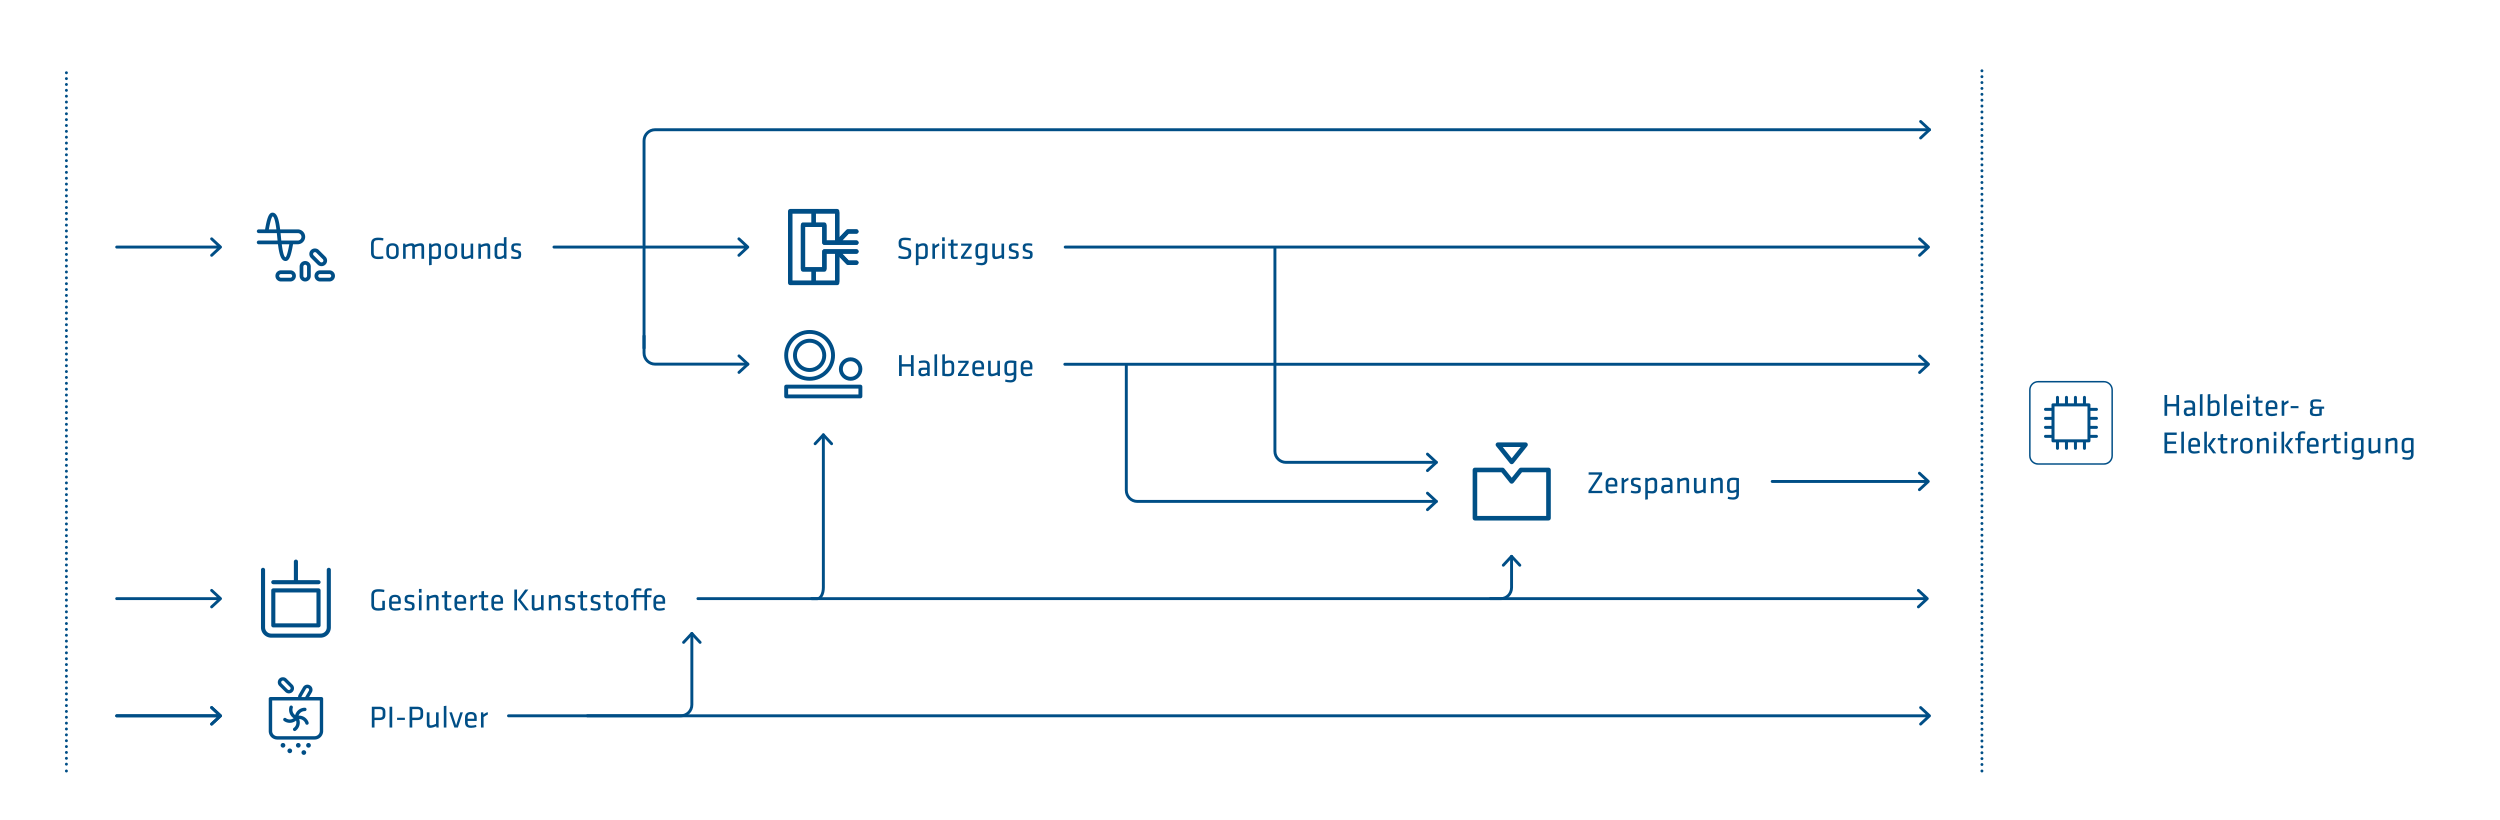 <svg id="Ebene_1" data-name="Ebene 1" xmlns="http://www.w3.org/2000/svg" viewBox="0 0 1280 420"><defs><clipPath id="clippath-6"><path class="cls-7" d="M1038.9 195.05h42.91v42.91h-42.91z"/></clipPath><clipPath id="clippath-7"><path class="cls-7" d="M9-273.5h1280v800H9z"/></clipPath><clipPath id="clippath-8"><path class="cls-7" d="M137.6 346.5h27.87v40H137.6z"/></clipPath><clipPath id="clippath-9"><path class="cls-7" d="M9-273.5h1280v800H9z"/></clipPath><clipPath id="clippath-10"><path class="cls-7" d="M131.5 108.88h40v35.24h-40z"/></clipPath><clipPath id="clippath-11"><path class="cls-7" d="M133.61 286.5h35.79v40h-35.79z"/></clipPath><clipPath id="clippath-12"><path class="cls-7" d="M754 226.5h40v40h-40z"/></clipPath><clipPath id="clippath-13"><path class="cls-7" d="M9-273.5h1280v800H9z"/></clipPath><clipPath id="clippath-14"><path class="cls-7" d="M9-273.5h1280v800H9z"/></clipPath><clipPath id="clippath-15"><path class="cls-7" d="M417.69 139.12h4.38c.61 0 1.1-.51 1.1-1.15v-8.03h4.38v13.76h-9.85v-4.59Zm-12.04-29.83h9.85v4.59h-4.38c-.61 0-1.09.51-1.09 1.15v22.94c0 .63.49 1.15 1.09 1.15h4.38v4.59h-9.85V109.3Zm12.04 0h9.85v13.76h-4.38v-8.03c0-.63-.49-1.15-1.1-1.15h-4.38v-4.59Zm-14.2-1.4c-.02.08-.03.17-.03.26v36.71c0 .09 0 .17.03.26h26.22c.02-.08.03-.17.03-.26v-13.29l3.6 3.78c.2.21.48.34.77.34h4.38c.61 0 1.09-.51 1.09-1.15s-.49-1.15-1.09-1.15h-3.92l-3.28-3.44h7.21c.61 0 1.09-.51 1.09-1.15s-.49-1.15-1.09-1.15h-16.42c-.6 0-1.09.51-1.09 1.15v8.03h-8.76v-20.65h8.76v8.03c0 .63.49 1.15 1.09 1.15h16.42c.61 0 1.09-.51 1.09-1.15s-.49-1.15-1.09-1.15h-7.21l3.28-3.44h3.92c.61 0 1.09-.51 1.09-1.15s-.49-1.15-1.09-1.15h-4.38c-.29 0-.57.12-.77.34l-3.6 3.78v-13.29c0-.09 0-.17-.03-.26h-26.22Z"/></clipPath><clipPath id="clippath-16"><path class="cls-7" d="M401.52 168.95h40v35h-40z"/></clipPath><clipPath id="clippath-17"><path class="cls-7" d="M9-273.5h1280v800H9z"/></clipPath><style>.cls-6,.cls-7{fill:none}.cls-6{stroke-linejoin:round;stroke:#004e86;stroke-linecap:round;stroke-width:1.5px}.cls-11{fill:#005086}.cls-19{fill:#004e86}</style></defs><path class="cls-6" d="M59.75 366.5h53.15M108.36 362.28l4.54 4.22-4.54 4.22"/><g style="clip-path:url(#clippath-6)"><path class="cls-19" d="M1073.38 214.97a.77.77 0 0 0 0-1.54h-3.07v-3.07h3.07a.77.77 0 0 0 0-1.54h-3.07v-1.53a.77.77 0 0 0-.77-.77h-1.53v-3.06a.77.77 0 0 0-1.54 0v3.06h-3.07v-3.06a.77.77 0 0 0-1.54 0v3.06h-3.06v-3.06a.77.77 0 0 0-1.54 0v3.06h-3.06v-3.06a.77.77 0 0 0-1.54 0v3.06h-1.53a.77.77 0 0 0-.77.77v1.53h-3.06a.77.77 0 0 0 0 1.54h3.06v3.07h-3.06a.77.77 0 0 0 0 1.54h3.06v3.06h-3.06a.77.77 0 0 0 0 1.54h3.06v3.07h-3.06a.77.77 0 0 0 0 1.54h3.06v1.53c0 .42.34.77.77.77h1.53v3.06a.77.77 0 0 0 1.54 0v-3.06h3.06v3.06a.77.77 0 0 0 1.54 0v-3.06h3.06v3.06a.77.77 0 0 0 1.54 0v-3.06h3.07v3.06a.77.77 0 0 0 1.54 0v-3.06h1.53c.42 0 .77-.34.77-.77v-1.53h3.07a.77.77 0 0 0 0-1.54h-3.07v-3.07h3.07a.77.77 0 0 0 0-1.54h-3.07v-3.06h3.07Zm-4.6 9.96h-16.86v-16.86h16.86v16.86Z"/><path class="cls-19" d="M1077.21 195.81c2.11 0 3.83 1.72 3.83 3.83v33.71c0 2.11-1.72 3.83-3.83 3.83h-33.71c-2.11 0-3.83-1.72-3.83-3.83v-33.71c0-2.11 1.72-3.83 3.83-3.83h33.71Zm0-.76h-33.71c-2.53 0-4.6 2.07-4.6 4.6v33.71c0 2.53 2.07 4.6 4.6 4.6h33.71c2.53 0 4.6-2.07 4.6-4.6v-33.71c0-2.53-2.07-4.6-4.6-4.6"/></g><path class="cls-19" d="M1114.31 212.9v-4.83h-4.72v4.83h-1.38v-10.66h1.38v4.59h4.72v-4.59h1.38v10.66h-1.38ZM1123.91 212.9h-1.14l-.08-.58c-.69.48-1.58.74-2.53.74-1.46 0-2.07-.86-2.07-2.24 0-1.62.82-2.19 2.38-2.19h2.08v-1.22c0-.98-.43-1.31-1.7-1.31-.75 0-1.73.13-2.34.26l-.14-1.07c.74-.19 1.73-.34 2.56-.34 2.22 0 2.96.86 2.96 2.53v5.43Zm-1.35-3.15h-1.98c-.83 0-1.14.26-1.14 1.04s.14 1.12 1.1 1.12c.67 0 1.42-.26 2.02-.64v-1.52ZM1126.35 212.9v-10.98l1.34-.19v11.17h-1.34ZM1136.44 210.15c0 1.78-.64 2.91-3.31 2.91-.72 0-1.89-.1-2.79-.3v-10.84l1.34-.19v3.76c.54-.29 1.47-.54 2.46-.54 1.62 0 2.29.94 2.29 2.43v2.77Zm-4.76 1.61c.53.08 1.06.11 1.54.11 1.58 0 1.87-.64 1.87-1.68v-2.87c0-.8-.35-1.2-1.26-1.2-.69 0-1.62.34-2.14.59v5.04ZM1138.71 212.9v-10.98l1.34-.19v11.17h-1.34ZM1145.49 211.91c.77 0 1.62-.14 2.46-.37l.18 1.07c-.74.27-1.78.45-2.75.45-2.3 0-3.09-1.1-3.09-2.87v-2.34c0-1.62.74-2.91 3.06-2.91s2.93 1.33 2.93 2.95v1.63h-4.64v.66c0 1.23.34 1.73 1.86 1.73Zm-1.86-3.51h3.35v-.64c0-1.09-.37-1.7-1.63-1.7s-1.71.61-1.71 1.7v.64ZM1150.46 203.86v-1.94h1.34v1.94h-1.34Zm0 9.04v-7.79h1.34v7.79h-1.34ZM1158.51 212.77c-.48.18-1.06.29-1.63.29-1.31 0-1.94-.48-1.94-1.78v-5.06h-1.38v-1.12h1.38v-1.92l1.34-.19v2.11h2.21l-.11 1.12h-2.1v4.83c0 .58.08.86.8.86.37 0 .75-.06 1.25-.19l.18 1.04ZM1163.23 211.91c.77 0 1.62-.14 2.46-.37l.18 1.07c-.74.27-1.78.45-2.75.45-2.3 0-3.09-1.1-3.09-2.87v-2.34c0-1.62.74-2.91 3.06-2.91s2.93 1.33 2.93 2.95v1.63h-4.64v.66c0 1.23.34 1.73 1.86 1.73Zm-1.85-3.51h3.35v-.64c0-1.09-.37-1.7-1.63-1.7s-1.71.61-1.71 1.7v.64ZM1171.78 206.18c-.74.35-1.58.9-2.22 1.34v5.38h-1.34v-7.79h1.17l.08 1.09c.58-.45 1.38-.93 2.14-1.25l.18 1.23ZM1172.82 207.89h4v1.1h-4v-1.1ZM1188.74 209.27v3.39c-.88.26-2.06.4-3.03.4-2.45 0-3.03-.64-3.03-2.03v-.75c0-.83.3-1.3 1.09-1.6-.69-.34-.88-.77-.88-1.42v-.91c0-1.42.88-1.92 2.9-1.92.9 0 1.95.11 2.67.29l-.1 1.06c-.91-.16-2-.21-2.59-.21-1.15 0-1.54.13-1.54.83v.85c0 .61.3.94 1.17.94h4.58v1.09h-1.25Zm-1.25 2.53v-2.53h-2.13c-.94 0-1.33.24-1.33 1.04v.59c0 .83.29 1.06 1.78 1.06.51 0 1.06-.05 1.68-.16ZM1108.21 221.44h6.27v1.23h-4.9v3.35h4.55v1.23h-4.55v3.62h4.91v1.23h-6.29v-10.66ZM1116.83 232.1v-10.98l1.34-.19v11.17h-1.34ZM1123.62 231.11c.77 0 1.62-.14 2.46-.37l.18 1.07c-.74.27-1.78.45-2.75.45-2.3 0-3.09-1.1-3.09-2.87v-2.34c0-1.62.74-2.91 3.06-2.91s2.93 1.33 2.93 2.95v1.63h-4.64v.66c0 1.23.34 1.73 1.86 1.73Zm-1.86-3.51h3.35v-.64c0-1.09-.37-1.7-1.63-1.7s-1.71.61-1.71 1.7v.64ZM1128.59 232.1v-10.98l1.34-.19v11.17h-1.34Zm5.99-7.8-2.79 3.86 2.91 3.94h-1.58l-2.85-3.94 2.75-3.86h1.55ZM1140.47 231.97c-.48.18-1.06.29-1.63.29-1.31 0-1.94-.48-1.94-1.78v-5.06h-1.38v-1.12h1.38v-1.92l1.34-.19v2.11h2.21l-.11 1.12h-2.1v4.83c0 .58.08.86.8.86.37 0 .75-.06 1.25-.19l.18 1.04ZM1145.95 225.38c-.74.35-1.58.9-2.22 1.34v5.38h-1.34v-7.79h1.17l.08 1.09c.58-.45 1.38-.93 2.14-1.25l.18 1.23ZM1150.15 232.26c-2.27 0-3.17-1.3-3.17-2.93v-2.26c0-1.63.9-2.93 3.17-2.93s3.17 1.3 3.17 2.93v2.26c0 1.63-.9 2.93-3.17 2.93Zm0-6.95c-1.22 0-1.83.58-1.83 1.71v2.35c0 1.14.61 1.71 1.83 1.71s1.82-.58 1.82-1.71v-2.35c0-1.14-.61-1.71-1.82-1.71ZM1160.26 232.1v-5.95c0-.51-.26-.72-.75-.72-.58 0-1.78.35-2.61.78v5.89h-1.34v-7.79h1.09l.13.67c.86-.42 2.21-.83 3.14-.83 1.25 0 1.7.78 1.7 1.98v5.97h-1.34ZM1164.16 223.06v-1.94h1.34v1.94h-1.34Zm0 9.04v-7.79h1.34v7.79h-1.34ZM1168.14 232.1v-10.98l1.34-.19v11.17h-1.34Zm5.99-7.8-2.79 3.86 2.91 3.94h-1.58l-2.85-3.94 2.75-3.86h1.55ZM1180.23 222.06c-.42-.08-.96-.14-1.3-.14-.83 0-1.04.29-1.04 1.07v1.31h2.22l-.11 1.12h-2.11v6.67h-1.34v-6.67h-1.38v-1.12h1.38v-1.44c0-1.38.77-2.07 2.21-2.07.51 0 1.06.06 1.58.22l-.11 1.04ZM1184.34 231.11c.77 0 1.62-.14 2.46-.37l.18 1.07c-.74.27-1.78.45-2.75.45-2.3 0-3.09-1.1-3.09-2.87v-2.34c0-1.62.74-2.91 3.06-2.91s2.93 1.33 2.93 2.95v1.63h-4.64v.66c0 1.23.34 1.73 1.86 1.73Zm-1.86-3.51h3.35v-.64c0-1.09-.37-1.7-1.63-1.7s-1.71.61-1.71 1.7v.64ZM1192.88 225.38c-.74.35-1.58.9-2.22 1.34v5.38h-1.34v-7.79h1.17l.08 1.09c.58-.45 1.38-.93 2.14-1.25l.18 1.23ZM1198.51 231.97c-.48.18-1.06.29-1.63.29-1.31 0-1.94-.48-1.94-1.78v-5.06h-1.38v-1.12h1.38v-1.92l1.34-.19v2.11h2.21l-.11 1.12h-2.1v4.83c0 .58.08.86.8.86.37 0 .75-.06 1.25-.19l.18 1.04ZM1200.43 223.06v-1.94h1.34v1.94h-1.34Zm0 9.04v-7.79h1.34v7.79h-1.34ZM1204.06 227.06c0-1.78.64-2.91 3.31-2.91.72 0 1.89.1 2.78.3v8.23c0 1.52-.78 2.74-3.01 2.74-.93 0-1.95-.18-2.74-.42l.18-1.09c.96.24 1.78.34 2.48.34 1.3 0 1.75-.54 1.75-1.55v-1.23c-.54.29-1.47.54-2.46.54-1.62 0-2.29-.94-2.29-2.43v-2.51Zm4.76-1.62c-.53-.08-1.06-.11-1.54-.11-1.58 0-1.87.64-1.87 1.68v2.61c0 .8.35 1.2 1.26 1.2.69 0 1.62-.34 2.15-.59v-4.79ZM1214.06 224.3v5.95c0 .51.26.72.75.72.58 0 1.78-.35 2.61-.78v-5.89h1.34v7.79h-1.09l-.13-.67c-.86.42-2.21.83-3.14.83-1.25 0-1.7-.78-1.7-1.99v-5.97h1.34ZM1226.11 232.1v-5.95c0-.51-.26-.72-.75-.72-.58 0-1.78.35-2.61.78v5.89h-1.34v-7.79h1.09l.13.67c.86-.42 2.21-.83 3.14-.83 1.25 0 1.7.78 1.7 1.98v5.97h-1.34ZM1229.66 227.06c0-1.78.64-2.91 3.31-2.91.72 0 1.89.1 2.78.3v8.23c0 1.52-.78 2.74-3.01 2.74-.93 0-1.95-.18-2.74-.42l.18-1.09c.96.24 1.78.34 2.48.34 1.3 0 1.75-.54 1.75-1.55v-1.23c-.54.29-1.47.54-2.46.54-1.62 0-2.29-.94-2.29-2.43v-2.51Zm4.76-1.62c-.53-.08-1.06-.11-1.54-.11-1.58 0-1.87.64-1.87 1.68v2.61c0 .8.35 1.2 1.26 1.2.69 0 1.62-.34 2.15-.59v-4.79Z"/><path style="stroke-dasharray:0 3.01;stroke:#004e86;stroke-linecap:round;stroke-width:1.5px;stroke-linejoin:round;fill:none" d="M1014.75 39.26v353.98"/><path class="cls-6" d="M1014.75 394.75h0m0-358.5h0"/><path style="stroke:#004e86;stroke-linecap:round;stroke-width:1.5px;stroke-linejoin:round;fill:none;stroke-dasharray:0 3" d="M34 40.25v353"/><path class="cls-6" d="M34 394.75h0m0-357.5h0"/><g style="clip-path:url(#clippath-7)"><path class="cls-6" d="M329.75 178.2V72.09c0-3.13 2.54-5.67 5.67-5.67H987.9"/><path class="cls-6" d="m983.36 70.65 4.54-4.23-4.54-4.22"/></g><path class="cls-19" d="M190.37 361.84h3.86c2.29 0 3.09.99 3.09 2.62v1.58c0 1.65-.8 2.64-3.09 2.64h-2.48v3.81h-1.38v-10.66Zm3.81 1.23h-2.43v4.39h2.43c1.31 0 1.76-.37 1.76-1.41v-1.57c0-1.06-.45-1.41-1.76-1.41ZM200.82 372.5h-1.38v-10.66h1.38v10.66ZM203.3 367.49h4v1.1h-4v-1.1ZM209.7 361.84h3.86c2.29 0 3.09.99 3.09 2.62v1.58c0 1.65-.8 2.64-3.09 2.64h-2.48v3.81h-1.38v-10.66Zm3.81 1.23h-2.43v4.39h2.43c1.31 0 1.76-.37 1.76-1.41v-1.57c0-1.06-.45-1.41-1.76-1.41ZM219.88 364.71v5.95c0 .51.26.72.75.72.58 0 1.78-.35 2.61-.78v-5.89h1.34v7.79h-1.09l-.13-.67c-.86.42-2.21.83-3.14.83-1.25 0-1.7-.78-1.7-1.99v-5.97h1.34ZM227.22 372.5v-10.98l1.34-.19v11.17h-1.34ZM235.67 364.71H237l-2.58 7.79h-1.79l-2.58-7.79h1.33l2.15 6.69 2.14-6.69ZM241.28 371.51c.77 0 1.62-.14 2.47-.37l.18 1.07c-.74.27-1.78.45-2.75.45-2.31 0-3.09-1.1-3.09-2.87v-2.34c0-1.62.74-2.91 3.06-2.91s2.93 1.33 2.93 2.95v1.63h-4.64v.66c0 1.23.34 1.73 1.86 1.73Zm-1.85-3.51h3.35v-.64c0-1.09-.37-1.7-1.63-1.7s-1.71.61-1.71 1.7v.64ZM249.83 365.78c-.74.35-1.58.9-2.23 1.34v5.38h-1.34v-7.79h1.17l.08 1.09c.58-.45 1.38-.93 2.15-1.25l.18 1.23Z"/><g style="clip-path:url(#clippath-8)"><path class="cls-19" d="M146.09 381.6c0 .66-.54 1.2-1.2 1.2s-1.2-.54-1.2-1.2.54-1.2 1.2-1.2 1.2.54 1.2 1.2M149.57 384.43c0 .66-.54 1.2-1.2 1.2s-1.2-.54-1.2-1.2.54-1.2 1.2-1.2 1.2.54 1.2 1.2M153.93 381.6c0 .66-.54 1.2-1.2 1.2s-1.2-.54-1.2-1.2.54-1.2 1.2-1.2 1.2.54 1.2 1.2M159.15 381.6c0 .66-.54 1.2-1.2 1.2s-1.2-.54-1.2-1.2.54-1.2 1.2-1.2 1.2.54 1.2 1.2M156.76 385.3c0 .66-.54 1.2-1.2 1.2s-1.2-.54-1.2-1.2.54-1.2 1.2-1.2 1.2.54 1.2 1.2M147.93 355.02c-.7 0-1.35-.27-1.85-.76l-3.08-3.08a2.62 2.62 0 0 1 0-3.7c.98-.98 2.71-.98 3.69 0l3.08 3.08a2.607 2.607 0 0 1-1.85 4.45m-3.07-6.55c-.23 0-.45.09-.62.25-.16.16-.25.38-.25.62s.09.45.25.62l3.08 3.08c.33.33.9.33 1.23 0 .16-.16.25-.38.25-.62s-.09-.45-.25-.62l-3.08-3.08a.869.869 0 0 0-.62-.25"/><path class="cls-19" d="M164.6 356.88h-6.33l1.39-2.41c.35-.6.44-1.31.26-1.98-.18-.68-.61-1.24-1.22-1.59-.4-.23-.85-.35-1.3-.35-.93 0-1.8.5-2.27 1.31l-2.18 3.77c-.22.39-.33.82-.34 1.25h-14.15a.87.87 0 0 0-.87.87v16.55c0 2.4 1.95 4.36 4.36 4.36h19.16c2.4 0 4.35-1.95 4.35-4.36v-16.55a.87.87 0 0 0-.87-.87m-10.13-.38 2.18-3.77c.15-.27.44-.43.76-.43.15 0 .3.04.43.12.2.12.34.3.4.53.06.23.03.46-.08.66l-1.9 3.28h-1.9c0-.13.04-.26.1-.38m9.28 17.8c0 1.44-1.17 2.61-2.61 2.61h-19.16c-1.44 0-2.61-1.17-2.61-2.61v-15.68h24.39v15.68Z"/><path class="cls-19" d="M158.02 369.95a5.129 5.129 0 0 0-2.55-2.99c-.81-.41-1.7-.6-2.59-.55.45-1.34 1.71-2.32 3.2-2.32a.87.87 0 0 0 0-1.74c-2.37 0-4.36 1.61-4.95 3.79a3.38 3.38 0 0 1-1.22-3.76.87.87 0 0 0-.56-1.1.87.87 0 0 0-1.1.56 5.14 5.14 0 0 0 2.08 5.88c-.42.3-.9.52-1.43.6-.89.14-1.79-.07-2.52-.61a.877.877 0 0 0-1.22.19c-.28.39-.2.93.19 1.22a5.061 5.061 0 0 0 3.82.91c.9-.14 1.72-.53 2.41-1.09.43 1.36 0 2.9-1.22 3.78-.39.28-.48.83-.19 1.22a.867.867 0 0 0 1.22.19 5.137 5.137 0 0 0 1.77-5.98c.52 0 1.04.11 1.51.36.81.41 1.4 1.11 1.68 1.97.12.37.46.6.83.6a.87.87 0 0 0 .83-1.14"/></g><path class="cls-6" d="M59.75 366.5h53.15M108.36 362.28l4.54 4.22-4.54 4.22M260.36 366.5H987.9M983.36 362.28l4.54 4.22-4.54 4.22"/><g style="clip-path:url(#clippath-9)"><path class="cls-6" d="M300.75 366.5h47.81c3.13 0 5.67-2.54 5.67-5.67v-36.48"/><path class="cls-6" d="m350 328.89 4.23-4.54 4.22 4.54M415.58 306.51h2.99c1.65 0 2.99-2.54 2.99-5.67v-78.19"/><path class="cls-6" d="m417.34 227.19 4.22-4.54 4.22 4.54M763.06 306.5h5.43c3 0 5.43-2.54 5.43-5.67v-15.98"/><path class="cls-6" d="m769.7 289.39 4.22-4.54 4.22 4.54"/></g><path class="cls-19" d="M191.35 129.44c0 1.49.58 1.97 2.32 1.97.64 0 1.68-.08 2.5-.22l.14 1.18c-.77.18-1.89.29-2.69.29-2.61 0-3.65-1.12-3.65-3.14v-4.71c0-2.02 1.04-3.14 3.65-3.14.8 0 1.92.11 2.69.29l-.14 1.18c-.82-.14-1.86-.22-2.5-.22-1.74 0-2.32.48-2.32 1.97v4.55ZM200.96 132.66c-2.27 0-3.17-1.3-3.17-2.93v-2.26c0-1.63.9-2.93 3.17-2.93s3.17 1.3 3.17 2.93v2.26c0 1.63-.9 2.93-3.17 2.93Zm0-6.95c-1.22 0-1.82.58-1.82 1.71v2.35c0 1.14.61 1.71 1.82 1.71s1.82-.58 1.82-1.71v-2.35c0-1.14-.61-1.71-1.82-1.71ZM215.78 132.5v-5.95c0-.51-.26-.72-.75-.72-.64 0-1.78.35-2.61.78v5.89h-1.34v-5.95c0-.51-.26-.72-.75-.72-.58 0-1.78.35-2.61.78v5.89h-1.34v-7.79h1.09l.13.67c.86-.42 2.21-.83 3.14-.83.8 0 1.26.3 1.49.83.93-.45 2.24-.83 3.22-.83 1.25 0 1.7.78 1.7 1.98v5.97h-1.34ZM225.78 130.12c0 1.55-.7 2.54-2.53 2.54-.69 0-1.6-.11-2.23-.24v3.23l-1.34.19V124.7h1.14l.11.7c.64-.51 1.55-.86 2.58-.86 1.54 0 2.27.82 2.27 2.38v3.19Zm-4.75 1.12c.72.14 1.6.24 2.15.24.9 0 1.26-.42 1.26-1.36v-3.19c0-.8-.26-1.2-1.2-1.2-.77 0-1.63.42-2.21.93v4.58ZM230.9 132.66c-2.27 0-3.17-1.3-3.17-2.93v-2.26c0-1.63.9-2.93 3.17-2.93s3.17 1.3 3.17 2.93v2.26c0 1.63-.9 2.93-3.17 2.93Zm0-6.95c-1.22 0-1.82.58-1.82 1.71v2.35c0 1.14.61 1.71 1.82 1.71s1.82-.58 1.82-1.71v-2.35c0-1.14-.61-1.71-1.82-1.71ZM237.57 124.71v5.95c0 .51.26.72.75.72.58 0 1.78-.35 2.61-.78v-5.89h1.34v7.79h-1.09l-.13-.67c-.86.42-2.21.83-3.14.83-1.25 0-1.7-.78-1.7-1.99v-5.97h1.34ZM249.62 132.5v-5.95c0-.51-.26-.72-.75-.72-.58 0-1.78.35-2.61.78v5.89h-1.34v-7.79h1.09l.13.67c.86-.42 2.21-.83 3.14-.83 1.25 0 1.7.78 1.7 1.98v5.97h-1.34ZM253.23 127.09c0-1.55.7-2.54 2.53-2.54.69 0 1.6.11 2.22.24v-3.27l1.34-.19v11.17h-1.14l-.11-.7c-.64.51-1.55.86-2.58.86-1.54 0-2.27-.82-2.27-2.38v-3.19Zm4.76-1.12c-.72-.14-1.6-.24-2.14-.24-.9 0-1.26.42-1.26 1.36v3.19c0 .8.26 1.2 1.2 1.2.77 0 1.63-.42 2.21-.93v-4.58ZM264.13 132.66c-.8 0-1.86-.18-2.48-.42l.18-1.06c.67.19 1.55.32 2.23.32 1.23 0 1.44-.22 1.44-1.06s-.06-.93-1.63-1.31c-1.94-.48-2.11-.88-2.11-2.5 0-1.44.64-2.1 2.69-2.1.75 0 1.57.1 2.21.27l-.1 1.1c-.66-.13-1.52-.22-2.16-.22-1.15 0-1.31.27-1.31.98 0 .86.02 1.02 1.33 1.34 2.24.56 2.42.83 2.42 2.38s-.46 2.26-2.69 2.26Z"/><path class="cls-6" d="M59.75 126.5h53.15M108.36 122.28l4.54 4.22-4.54 4.22"/><path style="stroke:#004e86;stroke-linecap:round;stroke-width:1.5px;fill:none" d="M283.63 126.5h45.18"/><g style="clip-path:url(#clippath-10)"><path class="cls-19" d="M148.64 144.12h-4.76a2.86 2.86 0 1 1 0-5.72h4.76a2.86 2.86 0 1 1 0 5.72m-4.76-3.81a.95.95 0 1 0 0 1.9h4.76c.52 0 .95-.43.95-.95s-.43-.95-.95-.95h-4.76ZM156.26 144.12a2.86 2.86 0 0 1-2.86-2.86v-4.76a2.86 2.86 0 1 1 5.72 0v4.76a2.86 2.86 0 0 1-2.86 2.86m0-8.57a.95.95 0 0 0-.95.95v4.76c0 .52.43.95.95.95s.95-.43.95-.95v-4.76c0-.52-.43-.95-.95-.95M164.61 136.28c-.76 0-1.48-.3-2.02-.84l-3.37-3.37c-.54-.54-.84-1.25-.84-2.02s.29-1.48.84-2.02c1.07-1.08 2.96-1.08 4.04 0l3.37 3.37c.54.54.84 1.25.84 2.02s-.3 1.48-.84 2.02-1.26.84-2.02.84m-3.36-7.18c-.26 0-.5.1-.67.28-.18.18-.28.42-.28.67s.1.5.28.67l3.37 3.37c.36.36.99.36 1.35 0 .18-.18.28-.42.28-.67s-.1-.49-.28-.67l-3.37-3.37a.947.947 0 0 0-.67-.28M168.64 144.12h-4.76a2.86 2.86 0 1 1 0-5.72h4.76a2.86 2.86 0 1 1 0 5.72m-4.76-3.81a.95.95 0 1 0 0 1.9h4.76c.52 0 .95-.43.95-.95s-.43-.95-.95-.95h-4.76ZM152.45 117.45h-9.02c-.64-5.17-1.55-8.57-3.92-8.57-2.07 0-2.86 3.39-3.8 8.57h-3.26a.95.95 0 1 0 0 1.9h9.28c.08.78.15 1.47.2 2 .06.62.12 1.22.18 1.81h-9.67a.95.95 0 1 0 0 1.9h9.88c.64 5.17 1.55 8.57 3.92 8.57 2.06 0 2.86-3.39 3.8-8.57h2.4c2.1 0 3.81-1.71 3.81-3.81s-1.71-3.81-3.81-3.81m-14.79.01c.39-2.13 1.16-6.09 1.93-6.66.91.15 1.54 3.57 1.93 6.66h-3.86Zm8.55 14.28c-.91-.15-1.54-3.57-1.93-6.66h3.86c-.39 2.13-1.16 6.09-1.92 6.66m6.24-8.56h-8.42c-.09-.77-.15-1.47-.2-2-.06-.62-.12-1.22-.18-1.81h8.8c1.05 0 1.9.86 1.9 1.9s-.85 1.9-1.9 1.9"/></g><path class="cls-19" d="M191.51 309.44c0 1.36.4 1.97 2.22 1.97.56 0 1.26-.05 2-.19v-3.62h1.33v4.59c-1.04.3-2.27.46-3.38.46-2.72 0-3.55-1.17-3.55-3.14v-4.69c0-2.16 1.07-3.15 3.73-3.15.91 0 1.97.11 2.96.34l-.16 1.18a16.57 16.57 0 0 0-2.86-.27c-1.76 0-2.29.53-2.29 1.97v4.55ZM202.42 311.51c.77 0 1.62-.14 2.47-.37l.18 1.07c-.74.27-1.78.45-2.75.45-2.31 0-3.09-1.1-3.09-2.87v-2.34c0-1.62.74-2.91 3.06-2.91s2.93 1.33 2.93 2.95v1.63h-4.64v.66c0 1.23.34 1.73 1.86 1.73Zm-1.86-3.51h3.35v-.64c0-1.09-.37-1.7-1.63-1.7s-1.71.61-1.71 1.7v.64ZM209.56 312.66c-.8 0-1.86-.18-2.48-.42l.18-1.06c.67.19 1.55.32 2.23.32 1.23 0 1.44-.22 1.44-1.06s-.06-.93-1.63-1.31c-1.94-.48-2.11-.88-2.11-2.5 0-1.44.64-2.1 2.69-2.1.75 0 1.57.1 2.21.27l-.1 1.1c-.66-.13-1.52-.22-2.16-.22-1.15 0-1.31.27-1.31.98 0 .86.02 1.02 1.33 1.34 2.24.56 2.42.83 2.42 2.38s-.46 2.26-2.69 2.26ZM214.5 303.46v-1.94h1.34v1.94h-1.34Zm0 9.04v-7.79h1.34v7.79h-1.34ZM223.19 312.5v-5.95c0-.51-.26-.72-.75-.72-.58 0-1.78.35-2.61.78v5.89h-1.34v-7.79h1.09l.13.67c.86-.42 2.21-.83 3.14-.83 1.25 0 1.7.78 1.7 1.98v5.97h-1.34ZM231.16 312.37c-.48.18-1.06.29-1.63.29-1.31 0-1.94-.48-1.94-1.78v-5.06h-1.38v-1.12h1.38v-1.92l1.34-.19v2.11h2.21l-.11 1.12h-2.1v4.83c0 .58.08.86.8.86.37 0 .75-.06 1.25-.19l.18 1.04ZM235.88 311.51c.77 0 1.62-.14 2.47-.37l.18 1.07c-.74.27-1.78.45-2.75.45-2.31 0-3.09-1.1-3.09-2.87v-2.34c0-1.62.74-2.91 3.06-2.91s2.93 1.33 2.93 2.95v1.63h-4.64v.66c0 1.23.34 1.73 1.86 1.73Zm-1.86-3.51h3.35v-.64c0-1.09-.37-1.7-1.63-1.7s-1.71.61-1.71 1.7v.64ZM244.42 305.78c-.74.35-1.58.9-2.23 1.34v5.38h-1.34v-7.79h1.17l.08 1.09c.58-.45 1.38-.93 2.15-1.25l.18 1.23ZM250.05 312.37c-.48.18-1.06.29-1.63.29-1.31 0-1.94-.48-1.94-1.78v-5.06h-1.38v-1.12h1.38v-1.92l1.34-.19v2.11h2.21l-.11 1.12h-2.1v4.83c0 .58.08.86.8.86.37 0 .75-.06 1.25-.19l.18 1.04ZM254.77 311.51c.77 0 1.62-.14 2.47-.37l.18 1.07c-.74.27-1.78.45-2.75.45-2.31 0-3.09-1.1-3.09-2.87v-2.34c0-1.62.74-2.91 3.06-2.91s2.93 1.33 2.93 2.95v1.63h-4.64v.66c0 1.23.34 1.73 1.86 1.73Zm-1.86-3.51h3.35v-.64c0-1.09-.37-1.7-1.63-1.7s-1.71.61-1.71 1.7v.64ZM264.72 312.5h-1.38v-10.66h1.38v10.66Zm1.89-5.43 4.23 5.43h-1.65l-4.13-5.43 3.84-5.23h1.62l-3.91 5.23ZM273.63 304.71v5.95c0 .51.26.72.75.72.58 0 1.78-.35 2.61-.78v-5.89h1.34v7.79h-1.09l-.13-.67c-.86.42-2.21.83-3.14.83-1.25 0-1.7-.78-1.7-1.99v-5.97h1.34ZM285.68 312.5v-5.95c0-.51-.26-.72-.75-.72-.58 0-1.78.35-2.61.78v5.89h-1.34v-7.79h1.09l.13.67c.86-.42 2.21-.83 3.14-.83 1.25 0 1.7.78 1.7 1.98v5.97h-1.34ZM291.75 312.66c-.8 0-1.86-.18-2.48-.42l.18-1.06c.67.19 1.55.32 2.23.32 1.23 0 1.44-.22 1.44-1.06s-.06-.93-1.63-1.31c-1.94-.48-2.11-.88-2.11-2.5 0-1.44.64-2.1 2.69-2.1.75 0 1.57.1 2.21.27l-.1 1.1c-.66-.13-1.52-.22-2.16-.22-1.15 0-1.31.27-1.31.98 0 .86.02 1.02 1.33 1.34 2.24.56 2.42.83 2.42 2.38s-.46 2.26-2.69 2.26ZM300.74 312.37c-.48.18-1.06.29-1.63.29-1.31 0-1.94-.48-1.94-1.78v-5.06h-1.38v-1.12h1.38v-1.92l1.34-.19v2.11h2.21l-.11 1.12h-2.1v4.83c0 .58.08.86.8.86.37 0 .75-.06 1.25-.19l.18 1.04ZM304.82 312.66c-.8 0-1.86-.18-2.48-.42l.18-1.06c.67.19 1.55.32 2.23.32 1.23 0 1.44-.22 1.44-1.06s-.06-.93-1.63-1.31c-1.94-.48-2.11-.88-2.11-2.5 0-1.44.64-2.1 2.69-2.1.75 0 1.57.1 2.21.27l-.1 1.1c-.66-.13-1.52-.22-2.16-.22-1.15 0-1.31.27-1.31.98 0 .86.02 1.02 1.33 1.34 2.24.56 2.42.83 2.42 2.38s-.46 2.26-2.69 2.26ZM313.81 312.37c-.48.18-1.06.29-1.63.29-1.31 0-1.94-.48-1.94-1.78v-5.06h-1.38v-1.12h1.38v-1.92l1.34-.19v2.11h2.21l-.11 1.12h-2.1v4.83c0 .58.08.86.8.86.37 0 .75-.06 1.25-.19l.18 1.04ZM318.47 312.66c-2.27 0-3.17-1.3-3.17-2.93v-2.26c0-1.63.9-2.93 3.17-2.93s3.17 1.3 3.17 2.93v2.26c0 1.63-.9 2.93-3.17 2.93Zm0-6.95c-1.22 0-1.82.58-1.82 1.71v2.35c0 1.14.61 1.71 1.82 1.71s1.82-.58 1.82-1.71v-2.35c0-1.14-.61-1.71-1.82-1.71ZM333.62 302.46c-.42-.08-.96-.14-1.3-.14-.83 0-1.04.29-1.04 1.07v1.31h2.23l-.1 1.1h-2.13v6.69h-1.34v-6.69h-4.15v6.69h-1.34v-6.69h-1.38v-1.1h1.38v-1.44c0-1.38.77-2.07 2.21-2.07.61 0 1.23.08 1.76.24l-.11 1.04c-.42-.08-.99-.16-1.47-.16-.83 0-1.04.29-1.04 1.07v1.31h4.15v-1.44c0-1.38.77-2.07 2.21-2.07.51 0 1.06.06 1.58.22l-.11 1.04ZM337.75 311.51c.77 0 1.62-.14 2.47-.37l.18 1.07c-.74.27-1.78.45-2.75.45-2.31 0-3.09-1.1-3.09-2.87v-2.34c0-1.62.74-2.91 3.06-2.91s2.93 1.33 2.93 2.95v1.63h-4.64v.66c0 1.23.34 1.73 1.86 1.73Zm-1.86-3.51h3.35v-.64c0-1.09-.37-1.7-1.63-1.7s-1.71.61-1.71 1.7v.64Z"/><path class="cls-6" d="M59.75 306.5h53.15M108.36 302.28l4.54 4.22-4.54 4.22"/><g style="clip-path:url(#clippath-11)"><path class="cls-19" d="M168.35 290.71c-.58 0-1.05.47-1.05 1.05v29.47c0 1.74-1.42 3.16-3.16 3.16h-25.26c-1.74 0-3.16-1.42-3.16-3.16v-29.47a1.05 1.05 0 1 0-2.1 0v29.47c0 2.9 2.36 5.26 5.26 5.26h25.26c2.9 0 5.26-2.36 5.26-5.26v-29.47c0-.58-.47-1.05-1.05-1.05"/><path class="cls-19" d="M139.93 321.24h23.16c.58 0 1.05-.47 1.05-1.05v-17.9c0-.58-.47-1.05-1.05-1.05h-23.16c-.58 0-1.05.47-1.05 1.05v17.9c0 .58.47 1.05 1.05 1.05m1.05-17.9h21.05v15.79h-21.05v-15.79ZM139.93 299.13h23.16a1.05 1.05 0 1 0 0-2.1h-10.53v-9.47a1.05 1.05 0 1 0-2.1 0v9.47h-10.53a1.05 1.05 0 1 0 0 2.1"/></g><path class="cls-6" d="M357.35 306.5h629.41M982.22 302.28l4.54 4.22-4.54 4.22"/><path class="cls-19" d="M814.78 251.32h5.62v1.18h-7.12v-1.18l5.49-8.29h-5.39v-1.18h6.91v1.18l-5.51 8.29ZM825.29 251.51c.77 0 1.62-.14 2.46-.37l.18 1.07c-.74.27-1.78.45-2.75.45-2.3 0-3.09-1.1-3.09-2.87v-2.34c0-1.62.74-2.91 3.06-2.91s2.93 1.33 2.93 2.95v1.63h-4.64v.66c0 1.23.34 1.73 1.86 1.73Zm-1.86-3.51h3.35v-.64c0-1.09-.37-1.7-1.63-1.7s-1.71.61-1.71 1.7v.64ZM833.83 245.78c-.74.35-1.58.9-2.22 1.34v5.38h-1.34v-7.79h1.17l.08 1.09c.58-.45 1.38-.93 2.14-1.25l.18 1.23ZM837.42 252.66c-.8 0-1.86-.18-2.48-.42l.18-1.06c.67.19 1.55.32 2.22.32 1.23 0 1.44-.22 1.44-1.06s-.06-.93-1.63-1.31c-1.94-.48-2.11-.88-2.11-2.5 0-1.44.64-2.1 2.69-2.1.75 0 1.57.1 2.21.27l-.1 1.1c-.66-.13-1.52-.22-2.16-.22-1.15 0-1.31.27-1.31.98 0 .86.02 1.02 1.33 1.34 2.24.56 2.42.83 2.42 2.38s-.46 2.26-2.69 2.26ZM848.46 250.12c0 1.55-.7 2.54-2.53 2.54-.69 0-1.6-.11-2.22-.24v3.23l-1.34.19V244.7h1.14l.11.7c.64-.51 1.55-.86 2.58-.86 1.54 0 2.27.82 2.27 2.38v3.19Zm-4.76 1.12c.72.14 1.6.24 2.14.24.9 0 1.26-.42 1.26-1.36v-3.19c0-.8-.26-1.2-1.2-1.2-.77 0-1.63.42-2.21.93v4.58ZM856.33 252.5h-1.14l-.08-.58c-.69.48-1.58.74-2.53.74-1.46 0-2.07-.86-2.07-2.24 0-1.62.82-2.19 2.38-2.19h2.08v-1.22c0-.98-.43-1.31-1.7-1.31-.75 0-1.73.13-2.34.26l-.14-1.07c.74-.19 1.73-.34 2.56-.34 2.22 0 2.96.86 2.96 2.53v5.43Zm-1.35-3.15H853c-.83 0-1.14.26-1.14 1.04s.14 1.12 1.1 1.12c.67 0 1.42-.26 2.02-.64v-1.52ZM863.48 252.5v-5.95c0-.51-.26-.72-.75-.72-.58 0-1.78.35-2.61.78v5.89h-1.34v-7.79h1.09l.13.67c.86-.42 2.21-.83 3.14-.83 1.25 0 1.7.78 1.7 1.98v5.97h-1.34ZM868.65 244.71v5.95c0 .51.26.72.75.72.58 0 1.78-.35 2.61-.78v-5.89h1.34v7.79h-1.09l-.13-.67c-.86.42-2.21.83-3.14.83-1.25 0-1.7-.78-1.7-1.99v-5.97h1.34ZM880.7 252.5v-5.95c0-.51-.26-.72-.75-.72-.58 0-1.78.35-2.61.78v5.89H876v-7.79h1.09l.13.67c.86-.42 2.21-.83 3.14-.83 1.25 0 1.7.78 1.7 1.98v5.97h-1.34ZM884.25 247.46c0-1.78.64-2.91 3.31-2.91.72 0 1.89.1 2.78.3v8.23c0 1.52-.78 2.74-3.01 2.74-.93 0-1.95-.18-2.74-.42l.18-1.09c.96.24 1.78.34 2.48.34 1.3 0 1.75-.54 1.75-1.55v-1.23c-.54.29-1.47.54-2.46.54-1.62 0-2.29-.94-2.29-2.43v-2.51Zm4.75-1.62c-.53-.08-1.06-.11-1.54-.11-1.58 0-1.87.64-1.87 1.68v2.61c0 .8.35 1.2 1.26 1.2.69 0 1.62-.34 2.15-.59v-4.79Z"/><path class="cls-6" d="M907.37 246.5h79.91M982.74 242.28l4.54 4.22-4.54 4.22"/><g style="clip-path:url(#clippath-12)"><path class="cls-11" d="M792.82 266.5h-37.65c-.65 0-1.18-.53-1.18-1.18v-24.71c0-.65.53-1.18 1.18-1.18h14.12c.36 0 .7.16.92.44l3.79 4.73 3.79-4.73c.22-.28.56-.44.92-.44h14.12c.65 0 1.18.53 1.18 1.18v24.71c0 .65-.53 1.18-1.18 1.18m-36.48-2.35h35.29V241.8h-12.38l-4.35 5.44c-.45.56-1.39.56-1.84 0l-4.35-5.44h-12.38v22.35ZM774 237.68c-.36 0-.7-.16-.92-.44l-7.06-8.82c-.28-.35-.34-.84-.14-1.24.2-.41.61-.67 1.06-.67h14.12c.45 0 .86.26 1.06.67.2.41.14.89-.14 1.24l-7.06 8.82c-.22.28-.56.44-.92.44m-4.61-8.83 4.61 5.76 4.61-5.76h-9.22Z"/></g><g style="clip-path:url(#clippath-13)"><path class="cls-6" d="M576.67 187.11v63.95c0 3.13 2.54 5.67 5.67 5.67H735.4"/><path class="cls-6" d="m730.86 252.5 4.54 4.23-4.54 4.22M652.76 127.25v103.81c0 3.13 2.54 5.67 5.67 5.67h76.97"/><path class="cls-6" d="m730.86 232.5 4.54 4.23-4.54 4.22"/></g><path class="cls-19" d="M466.41 192.5v-4.83h-4.72v4.83h-1.38v-10.66h1.38v4.59h4.72v-4.59h1.38v10.66h-1.38ZM476.01 192.5h-1.14l-.08-.58c-.69.48-1.58.74-2.53.74-1.46 0-2.06-.86-2.06-2.24 0-1.62.82-2.19 2.39-2.19h2.08v-1.22c0-.98-.43-1.31-1.7-1.31-.75 0-1.73.13-2.34.26l-.14-1.07c.74-.19 1.73-.34 2.56-.34 2.22 0 2.96.86 2.96 2.53v5.43Zm-1.35-3.15h-1.98c-.83 0-1.14.26-1.14 1.04s.14 1.12 1.1 1.12c.67 0 1.42-.26 2.02-.64v-1.52ZM478.45 192.5v-10.98l1.34-.19v11.17h-1.34ZM488.54 189.75c0 1.78-.64 2.91-3.31 2.91-.72 0-1.89-.1-2.78-.3v-10.84l1.34-.19v3.76c.54-.29 1.47-.54 2.46-.54 1.62 0 2.29.94 2.29 2.43v2.77Zm-4.76 1.61c.53.08 1.06.11 1.54.11 1.58 0 1.87-.64 1.87-1.68v-2.87c0-.8-.35-1.2-1.26-1.2-.69 0-1.62.34-2.15.59v5.04ZM490.58 184.71h5.38l-.02 1.09-3.97 5.62H496v1.09h-5.51v-1.09l3.97-5.62h-3.89v-1.09ZM501.03 191.51c.77 0 1.62-.14 2.47-.37l.18 1.07c-.74.27-1.78.45-2.75.45-2.31 0-3.09-1.1-3.09-2.87v-2.34c0-1.62.74-2.91 3.06-2.91s2.93 1.33 2.93 2.95v1.63h-4.64v.66c0 1.23.34 1.73 1.86 1.73Zm-1.86-3.51h3.35v-.64c0-1.09-.37-1.7-1.63-1.7s-1.71.61-1.71 1.7v.64ZM507.27 184.71v5.95c0 .51.26.72.75.72.58 0 1.78-.35 2.61-.78v-5.89h1.34v7.79h-1.09l-.13-.67c-.86.42-2.21.83-3.14.83-1.25 0-1.7-.78-1.7-1.99v-5.97h1.34ZM514.26 187.46c0-1.78.64-2.91 3.31-2.91.72 0 1.89.1 2.79.3v8.23c0 1.52-.78 2.74-3.01 2.74-.93 0-1.95-.18-2.74-.42l.18-1.09c.96.24 1.78.34 2.48.34 1.3 0 1.74-.54 1.74-1.55v-1.23c-.54.29-1.47.54-2.46.54-1.62 0-2.29-.94-2.29-2.43v-2.51Zm4.76-1.62c-.53-.08-1.06-.11-1.54-.11-1.58 0-1.87.64-1.87 1.68v2.61c0 .8.35 1.2 1.26 1.2.69 0 1.62-.34 2.14-.59v-4.79ZM525.8 191.51c.77 0 1.62-.14 2.47-.37l.18 1.07c-.74.27-1.78.45-2.75.45-2.31 0-3.09-1.1-3.09-2.87v-2.34c0-1.62.74-2.91 3.06-2.91s2.93 1.33 2.93 2.95v1.63h-4.64v.66c0 1.23.34 1.73 1.86 1.73Zm-1.86-3.51h3.35v-.64c0-1.09-.37-1.7-1.63-1.7s-1.71.61-1.71 1.7v.64ZM463.08 132.66c-1.02 0-2.26-.19-3.17-.56l.22-1.12c.98.3 2 .46 2.98.46 1.71 0 2.06-.45 2.06-1.66 0-1.44-.02-1.57-2.21-2.07-2.58-.58-2.88-1.07-2.88-3.28 0-1.86.77-2.75 3.41-2.75.93 0 2.03.13 2.88.35l-.11 1.17c-.85-.19-1.86-.3-2.74-.3-1.74 0-2.06.35-2.06 1.58 0 1.47 0 1.54 2.11 2.06 2.83.7 2.98 1.12 2.98 3.2 0 1.86-.54 2.91-3.47 2.91ZM475.03 130.12c0 1.55-.7 2.54-2.53 2.54-.69 0-1.6-.11-2.23-.24v3.23l-1.34.19V124.7h1.14l.11.7c.64-.51 1.55-.86 2.58-.86 1.54 0 2.27.82 2.27 2.38v3.19Zm-4.75 1.12c.72.14 1.6.24 2.15.24.9 0 1.26-.42 1.26-1.36v-3.19c0-.8-.26-1.2-1.2-1.2-.77 0-1.63.42-2.21.93v4.58ZM480.95 125.78c-.74.35-1.58.9-2.23 1.34v5.38h-1.34v-7.79h1.17l.08 1.09c.58-.45 1.38-.93 2.15-1.25l.18 1.23ZM482.37 123.46v-1.94h1.34v1.94h-1.34Zm0 9.04v-7.79h1.34v7.79h-1.34ZM490.42 132.37c-.48.18-1.06.29-1.63.29-1.31 0-1.94-.48-1.94-1.78v-5.06h-1.38v-1.12h1.38v-1.92l1.34-.19v2.11h2.21l-.11 1.12h-2.1v4.83c0 .58.08.86.8.86.37 0 .75-.06 1.25-.19l.18 1.04ZM492.1 124.71h5.38l-.02 1.09-3.97 5.62h4.03v1.09h-5.51v-1.09l3.97-5.62h-3.89v-1.09ZM499.41 127.46c0-1.78.64-2.91 3.31-2.91.72 0 1.89.1 2.79.3v8.23c0 1.52-.78 2.74-3.01 2.74-.93 0-1.95-.18-2.74-.42l.18-1.09c.96.24 1.78.34 2.48.34 1.3 0 1.74-.54 1.74-1.55v-1.23c-.54.29-1.47.54-2.46.54-1.62 0-2.29-.94-2.29-2.43v-2.51Zm4.76-1.62c-.53-.08-1.06-.11-1.54-.11-1.58 0-1.87.64-1.87 1.68v2.61c0 .8.35 1.2 1.26 1.2.69 0 1.62-.34 2.14-.59v-4.79ZM509.4 124.71v5.95c0 .51.26.72.75.72.58 0 1.78-.35 2.61-.78v-5.89h1.34v7.79h-1.09l-.13-.67c-.86.42-2.21.83-3.14.83-1.25 0-1.7-.78-1.7-1.99v-5.97h1.34ZM518.9 132.66c-.8 0-1.86-.18-2.48-.42l.18-1.06c.67.19 1.55.32 2.23.32 1.23 0 1.44-.22 1.44-1.06s-.06-.93-1.63-1.31c-1.94-.48-2.11-.88-2.11-2.5 0-1.44.64-2.1 2.69-2.1.75 0 1.57.1 2.21.27l-.1 1.1c-.66-.13-1.52-.22-2.16-.22-1.15 0-1.31.27-1.31.98 0 .86.02 1.02 1.33 1.34 2.24.56 2.42.83 2.42 2.38s-.46 2.26-2.69 2.26ZM526.01 132.66c-.8 0-1.86-.18-2.48-.42l.18-1.06c.67.19 1.55.32 2.23.32 1.23 0 1.44-.22 1.44-1.06s-.06-.93-1.63-1.31c-1.94-.48-2.11-.88-2.11-2.5 0-1.44.64-2.1 2.69-2.1.75 0 1.57.1 2.21.27l-.1 1.1c-.66-.13-1.52-.22-2.16-.22-1.15 0-1.31.27-1.31.98 0 .86.02 1.02 1.33 1.34 2.24.56 2.42.83 2.42 2.38s-.46 2.26-2.69 2.26Z"/><path class="cls-6" d="M545.39 126.5h441.99M982.83 122.28l4.55 4.22-4.55 4.22M545.19 186.5h442.19M982.83 182.28l4.55 4.22-4.55 4.22"/><path class="cls-19" d="M417.69 113.88v-4.59h9.85v13.77h-4.38v-8.03c0-.63-.49-1.15-1.09-1.15h-4.38Zm-6.56 0c-.61 0-1.09.51-1.09 1.15v22.94c0 .63.49 1.15 1.09 1.15h4.38v4.59h-9.85V109.3h9.85v4.59h-4.38Zm10.94 25.24c.6 0 1.09-.51 1.09-1.15v-8.03h4.38v13.77h-9.85v-4.59h4.38Zm0-13.77h16.42c.61 0 1.09-.51 1.09-1.15s-.49-1.15-1.09-1.15h-7.21l3.28-3.44h3.93c.61 0 1.09-.51 1.09-1.15s-.49-1.15-1.09-1.15h-4.38c-.29 0-.57.12-.77.34l-3.6 3.78v-13.29c0-.63-.49-1.15-1.1-1.15h-24.08c-.61 0-1.1.51-1.1 1.15v36.71c0 .63.49 1.15 1.1 1.15h24.08c.61 0 1.1-.51 1.1-1.15v-13.29l3.6 3.78c.21.22.48.34.77.34h4.38c.61 0 1.09-.51 1.09-1.15s-.49-1.15-1.09-1.15h-3.93l-3.28-3.44h7.21c.61 0 1.09-.51 1.09-1.15s-.49-1.15-1.09-1.15h-16.42c-.61 0-1.1.51-1.1 1.15v8.03h-8.76v-20.65h8.76v8.03c0 .63.49 1.15 1.1 1.15" style="clip-path:url(#clippath-14)"/><path class="cls-19" d="M422.07 125.41h16.42c.6 0 1.09-.49 1.09-1.1s-.49-1.09-1.09-1.09h-7.21l3.28-3.28h3.93c.6 0 1.09-.49 1.09-1.1s-.49-1.09-1.09-1.09h-4.38c-.29 0-.57.11-.77.32l-3.61 3.61V109c0-.6-.49-1.09-1.09-1.09h-24.08c-.61 0-1.09.49-1.09 1.09v35.03c0 .61.49 1.1 1.09 1.1h24.08c.61 0 1.09-.49 1.09-1.1v-12.68l3.61 3.6c.2.21.48.32.77.32h4.38c.6 0 1.09-.49 1.09-1.1s-.49-1.09-1.09-1.09h-3.93l-3.28-3.28h7.21c.6 0 1.09-.49 1.09-1.1s-.49-1.09-1.09-1.09h-16.42c-.61 0-1.09.49-1.09 1.09v7.66h-8.76v-19.7h8.76v7.66c0 .6.49 1.1 1.09 1.1m0 13.12c.61 0 1.1-.49 1.1-1.1v-7.66h4.38v13.14h-9.85v-4.38h4.38Zm-10.94-24.08c-.61 0-1.1.49-1.1 1.1v21.89c0 .6.49 1.1 1.1 1.1h4.38v4.38h-9.85v-32.84h9.85v4.38h-4.38Zm6.56 0v-4.38h9.85v13.14h-4.38v-7.66c0-.6-.49-1.1-1.1-1.1h-4.38Z" style="clip-path:url(#clippath-15)"/><g style="clip-path:url(#clippath-16)"><path class="cls-19" d="M440.52 203.95h-38c-.55 0-1-.45-1-1v-5c0-.55.45-1 1-1h38c.55 0 1 .45 1 1v5c0 .55-.45 1-1 1m-37-2h36v-3h-36v3ZM435.52 194.95c-3.31 0-6-2.69-6-6s2.69-6 6-6 6 2.69 6 6-2.69 6-6 6m0-10c-2.21 0-4 1.79-4 4s1.79 4 4 4 4-1.79 4-4-1.8-4-4-4M414.52 190.45c-4.69 0-8.5-3.81-8.5-8.5s3.81-8.5 8.5-8.5 8.5 3.81 8.5 8.5-3.81 8.5-8.5 8.5m0-15c-3.58 0-6.5 2.92-6.5 6.5s2.92 6.5 6.5 6.5 6.5-2.92 6.5-6.5-2.92-6.5-6.5-6.5"/><path class="cls-19" d="M414.52 194.95c-7.17 0-13-5.83-13-13s5.83-13 13-13 13 5.83 13 13-5.83 13-13 13m0-24c-6.07 0-11 4.94-11 11s4.93 11 11 11 11-4.93 11-11-4.94-11-11-11"/></g><g style="clip-path:url(#clippath-17)"><path class="cls-6" d="M329.75 172.03v8.74c0 3.13 2.54 5.67 5.67 5.67h47.48"/><path class="cls-6" d="m378.36 182.22 4.54 4.23-4.54 4.22"/></g><path class="cls-6" d="M329.75 126.5h53.11M378.32 122.28l4.54 4.22-4.54 4.22"/></svg>
